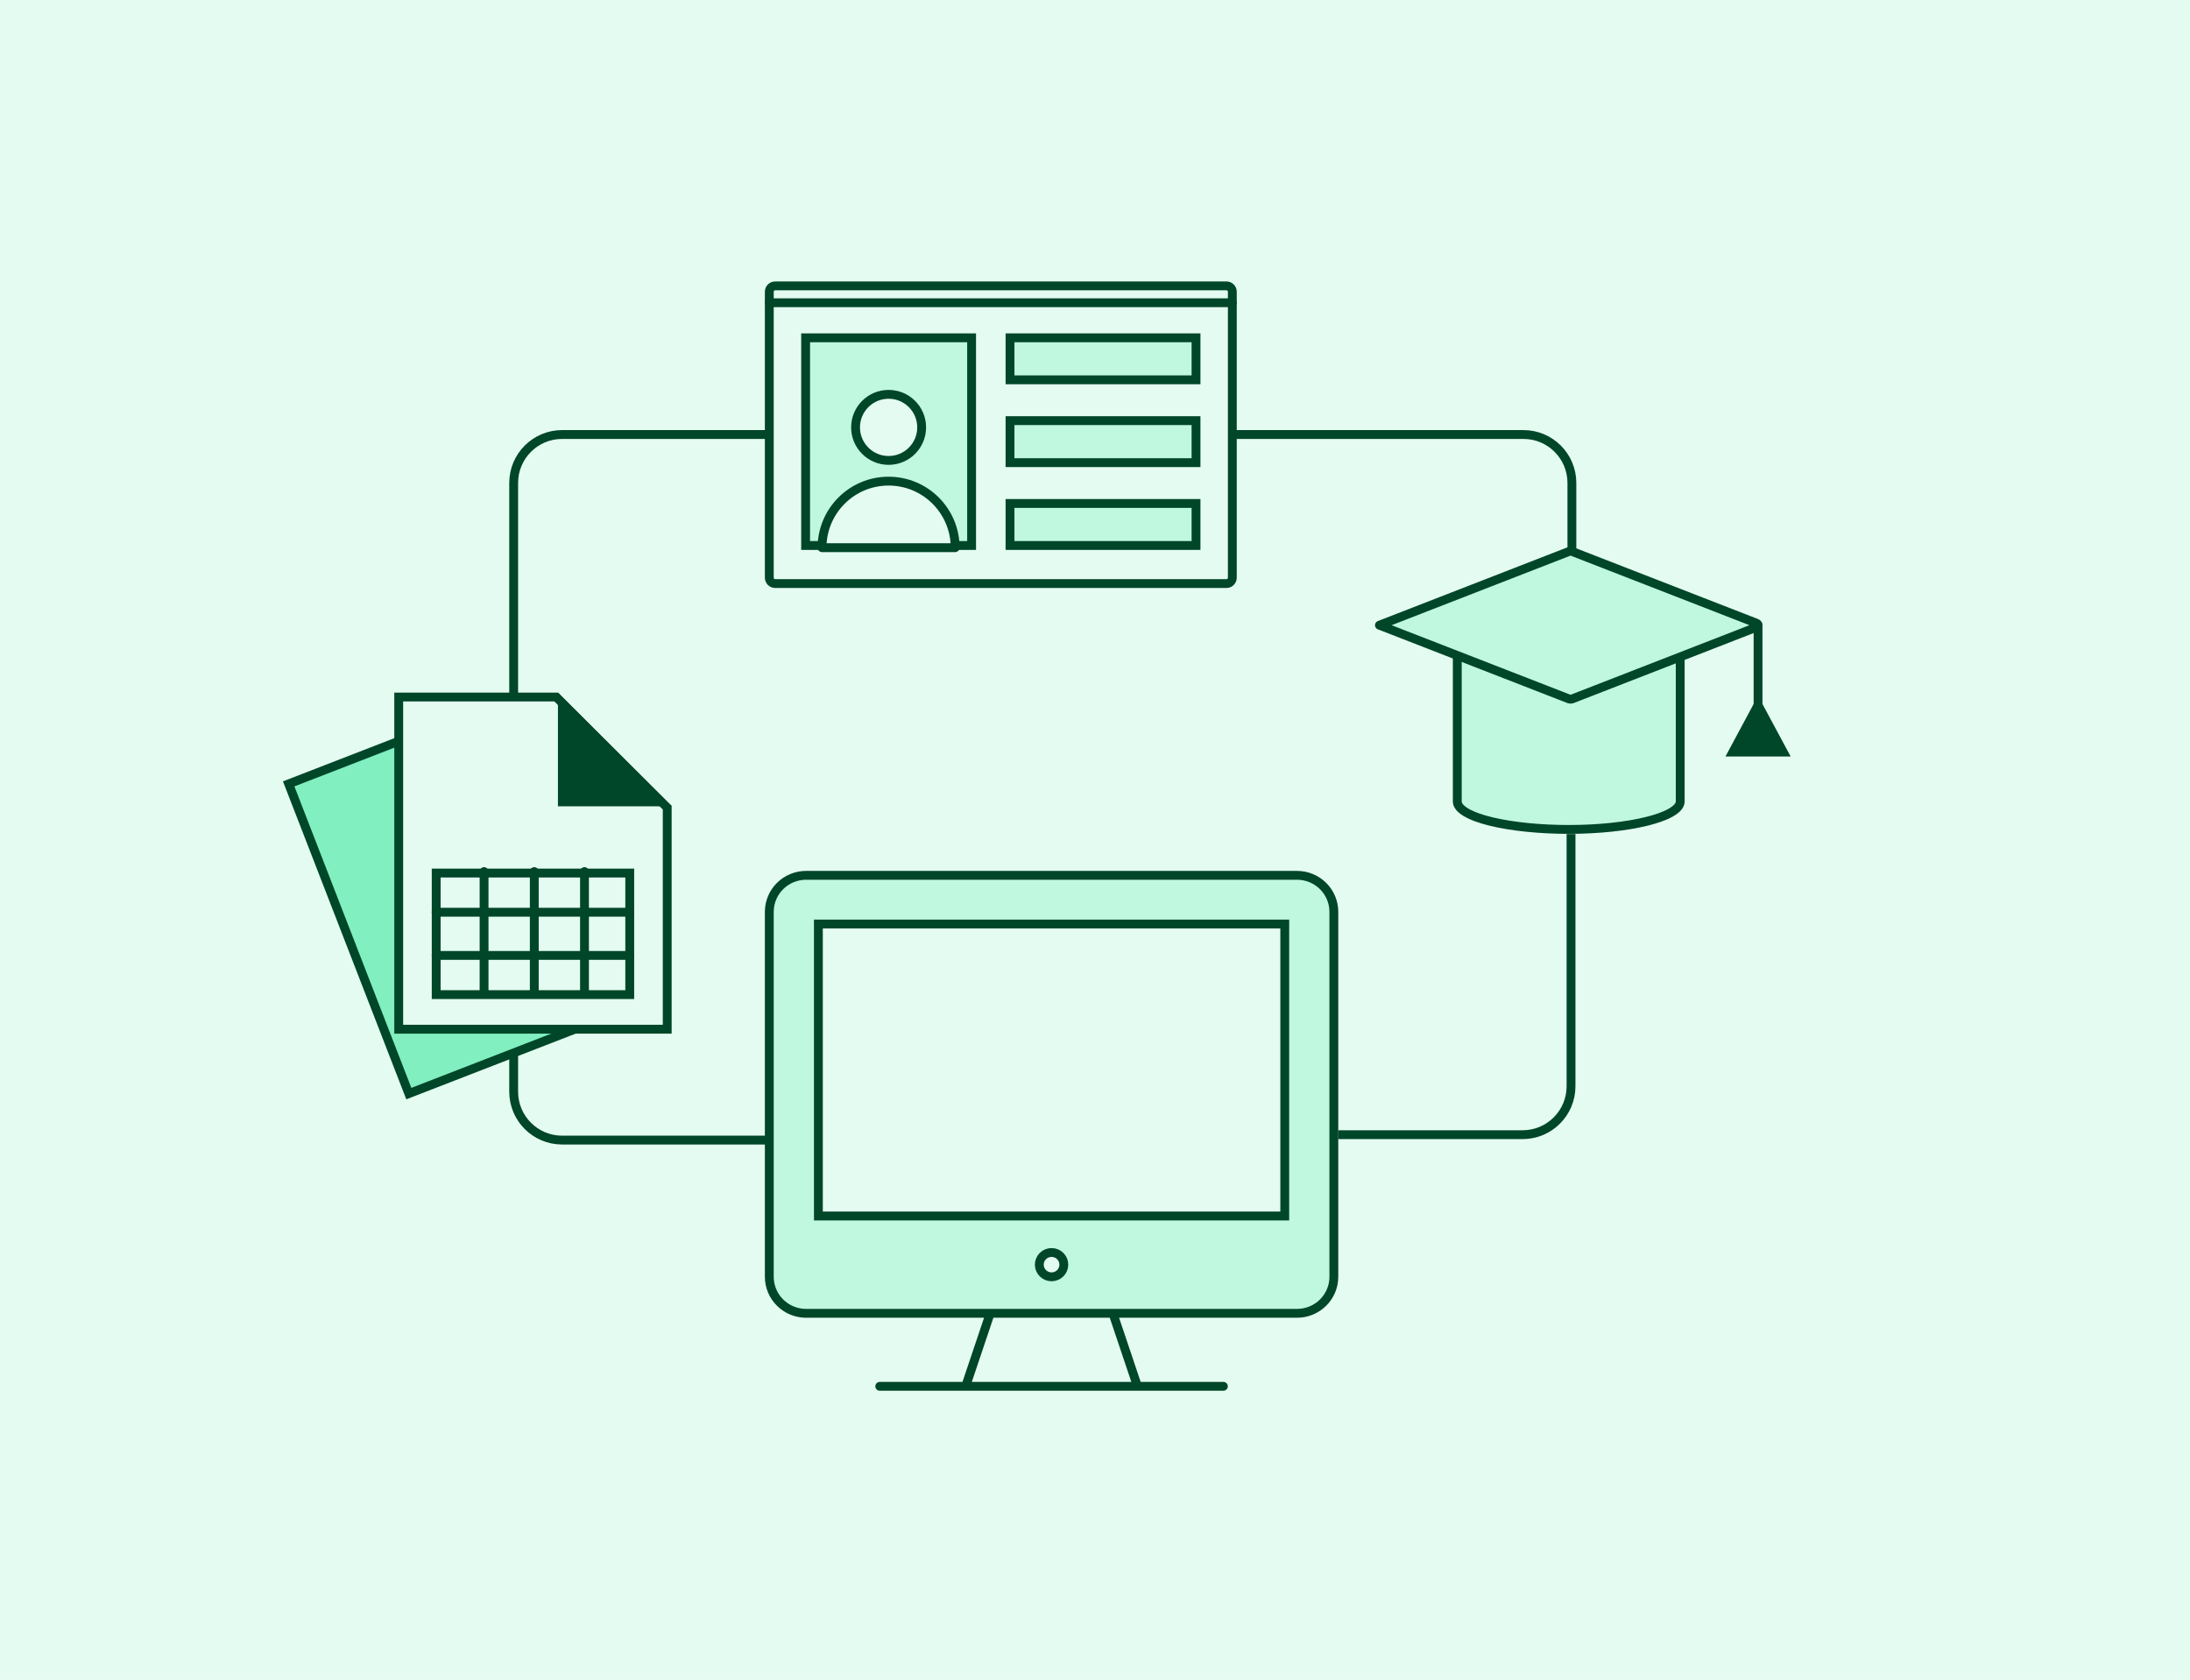 <svg width="743" height="570" viewBox="0 0 743 570" fill="none" xmlns="http://www.w3.org/2000/svg">
<rect width="743" height="570" fill="#E4FBF1"/>
<path d="M533.292 186.328V163.856C533.292 154.785 525.939 147.432 516.868 147.432H190.699C181.629 147.432 174.275 154.785 174.275 163.856V370.411C174.275 379.482 181.629 386.835 190.699 386.835H263.494" stroke="#004628" stroke-width="3"/>
<path d="M454 385H516.576C525.647 385 533 377.647 533 368.576V283" stroke="#004628" stroke-width="3"/>
<path d="M416.112 97H262.976C261.885 97 261 97.885 261 98.976V196.024C261 197.115 261.885 198 262.976 198H416.112C417.203 198 418.087 197.115 418.087 196.024V98.976C418.087 97.885 417.203 97 416.112 97Z" fill="#E4FBF1" stroke="#004628" stroke-width="3" stroke-linecap="round" stroke-linejoin="round"/>
<path d="M261 102.727H418.09" stroke="#004628" stroke-width="3" stroke-linecap="round" stroke-linejoin="round"/>
<rect x="273.318" y="114.619" width="56.315" height="70.465" fill="#BFF7DF" stroke="#004628" stroke-width="3"/>
<rect x="342.668" y="114.619" width="63.104" height="14.256" fill="#BFF7DF" stroke="#004628" stroke-width="3"/>
<rect x="342.668" y="142.723" width="63.104" height="14.256" fill="#BFF7DF" stroke="#004628" stroke-width="3"/>
<rect x="342.668" y="170.827" width="63.104" height="14.256" fill="#BFF7DF" stroke="#004628" stroke-width="3"/>
<circle cx="301.476" cy="145.01" r="11.213" fill="#E4FBF1" stroke="#004628" stroke-width="3"/>
<path d="M301.475 163.249C289.003 163.249 278.893 173.36 278.893 185.832H324.058C324.058 173.36 313.947 163.249 301.475 163.249Z" fill="#E4FBF1" stroke="#004628" stroke-width="3" stroke-linejoin="round"/>
<rect x="97.941" y="265.973" width="72.908" height="112.714" transform="rotate(-21.199 97.941 265.973)" fill="#81EFC0" stroke="#004628" stroke-width="3"/>
<path d="M226.366 274.037V349.214H135.273V236.5H188.689L226.366 274.037Z" fill="#E4FBF1" stroke="#004628" stroke-width="3"/>
<path d="M190.791 238.621L224.245 272.075H190.791V238.621Z" fill="#004628" stroke="#004628" stroke-width="3"/>
<path d="M181.268 295.73V336.91" stroke="#004628" stroke-width="3" stroke-linecap="round" stroke-linejoin="round"/>
<path d="M164.232 295.73V336.91" stroke="#004628" stroke-width="3" stroke-linecap="round" stroke-linejoin="round"/>
<path d="M198.301 295.73V336.91" stroke="#004628" stroke-width="3" stroke-linecap="round" stroke-linejoin="round"/>
<rect x="147.984" y="296.227" width="65.669" height="41.249" stroke="#004628" stroke-width="3"/>
<path d="M147.965 309.523H213.671" stroke="#004628" stroke-width="3" stroke-linecap="round" stroke-linejoin="round"/>
<path d="M147.965 324.179H213.671" stroke="#004628" stroke-width="3" stroke-linecap="round" stroke-linejoin="round"/>
<path d="M448.875 441.988C451.218 439.665 452.534 436.515 452.534 433.231V309.385C452.534 306.1 451.218 302.95 448.875 300.627C446.533 298.305 443.356 297 440.043 297H273.491C270.178 297 267.001 298.305 264.659 300.627C262.316 302.95 261 306.1 261 309.385V433.231C261 436.515 262.316 439.665 264.659 441.988C267.001 444.31 270.178 445.615 273.491 445.615H335.948H377.586H440.043C443.356 445.615 446.533 444.31 448.875 441.988Z" fill="#BFF7DF"/>
<path d="M440.043 445.615C443.356 445.615 446.533 444.31 448.875 441.988C451.218 439.665 452.534 436.515 452.534 433.231V309.385C452.534 306.1 451.218 302.95 448.875 300.627C446.533 298.305 443.356 297 440.043 297H273.491C270.178 297 267.001 298.305 264.659 300.627C262.316 302.95 261 306.1 261 309.385V433.231C261 436.515 262.316 439.665 264.659 441.988C267.001 444.31 270.178 445.615 273.491 445.615M440.043 445.615H273.491M440.043 445.615H377.586M273.491 445.615H335.948M298.474 470.384H415.06M335.948 445.615L327.621 470.384H385.914L377.586 445.615M335.948 445.615H377.586" stroke="#004628" stroke-width="3" stroke-linecap="round"/>
<path fill-rule="evenodd" clip-rule="evenodd" d="M435.878 412.589H277.654V313.513H435.878V412.589ZM360.93 429.102C360.93 430.197 360.491 431.247 359.71 432.021C358.93 432.795 357.871 433.23 356.766 433.23C355.662 433.23 354.603 432.795 353.822 432.021C353.041 431.247 352.602 430.197 352.602 429.102C352.602 428.007 353.041 426.957 353.822 426.183C354.603 425.409 355.662 424.974 356.766 424.974C357.871 424.974 358.93 425.409 359.71 426.183C360.491 426.957 360.93 428.007 360.93 429.102Z" fill="#E4FBF1" stroke="#004628" stroke-width="3" stroke-linecap="round"/>
<path d="M570.044 271.997V271.998L570.041 272.024L570.039 272.063C569.978 273.364 568.811 274.662 566.567 275.877C564.401 277.051 561.574 277.958 558.934 278.62C551.764 280.425 542.247 281.428 532.132 281.428C522.797 281.428 513.2 280.513 505.966 278.768C502.34 277.894 499.373 276.825 497.336 275.6C495.26 274.351 494.41 273.106 494.41 271.948V214.593C494.41 213.65 495.037 212.58 496.894 211.451C498.733 210.333 501.565 209.299 505.444 208.39C512.57 206.722 522.08 205.793 532.218 205.793C542.354 205.793 551.867 206.722 558.999 208.39C562.881 209.299 565.716 210.333 567.557 211.451C569.417 212.58 570.045 213.651 570.045 214.593V271.948V271.98L570.044 271.997Z" fill="#BFF7DF" stroke="#004628" stroke-width="3"/>
<path d="M595.903 212.82C596.636 212.535 596.636 211.728 595.903 211.443L533.287 187.083C533.004 186.972 532.669 186.972 532.386 187.083L468 212.131L532.386 237.18C532.669 237.29 533.003 237.29 533.287 237.18L595.903 212.82Z" fill="#BFF7DF" stroke="#004628" stroke-width="3" stroke-linejoin="round"/>
<path d="M597.334 240.898L596.453 239.257L595.572 240.898L588.687 253.718L587.896 255.192H589.568H603.337H605.009L604.218 253.718L597.334 240.898Z" fill="#004628" stroke="#004628" stroke-width="3"/>
<path d="M596.453 212.132V240.48" stroke="#004628" stroke-width="3" stroke-linecap="round"/>
</svg>
